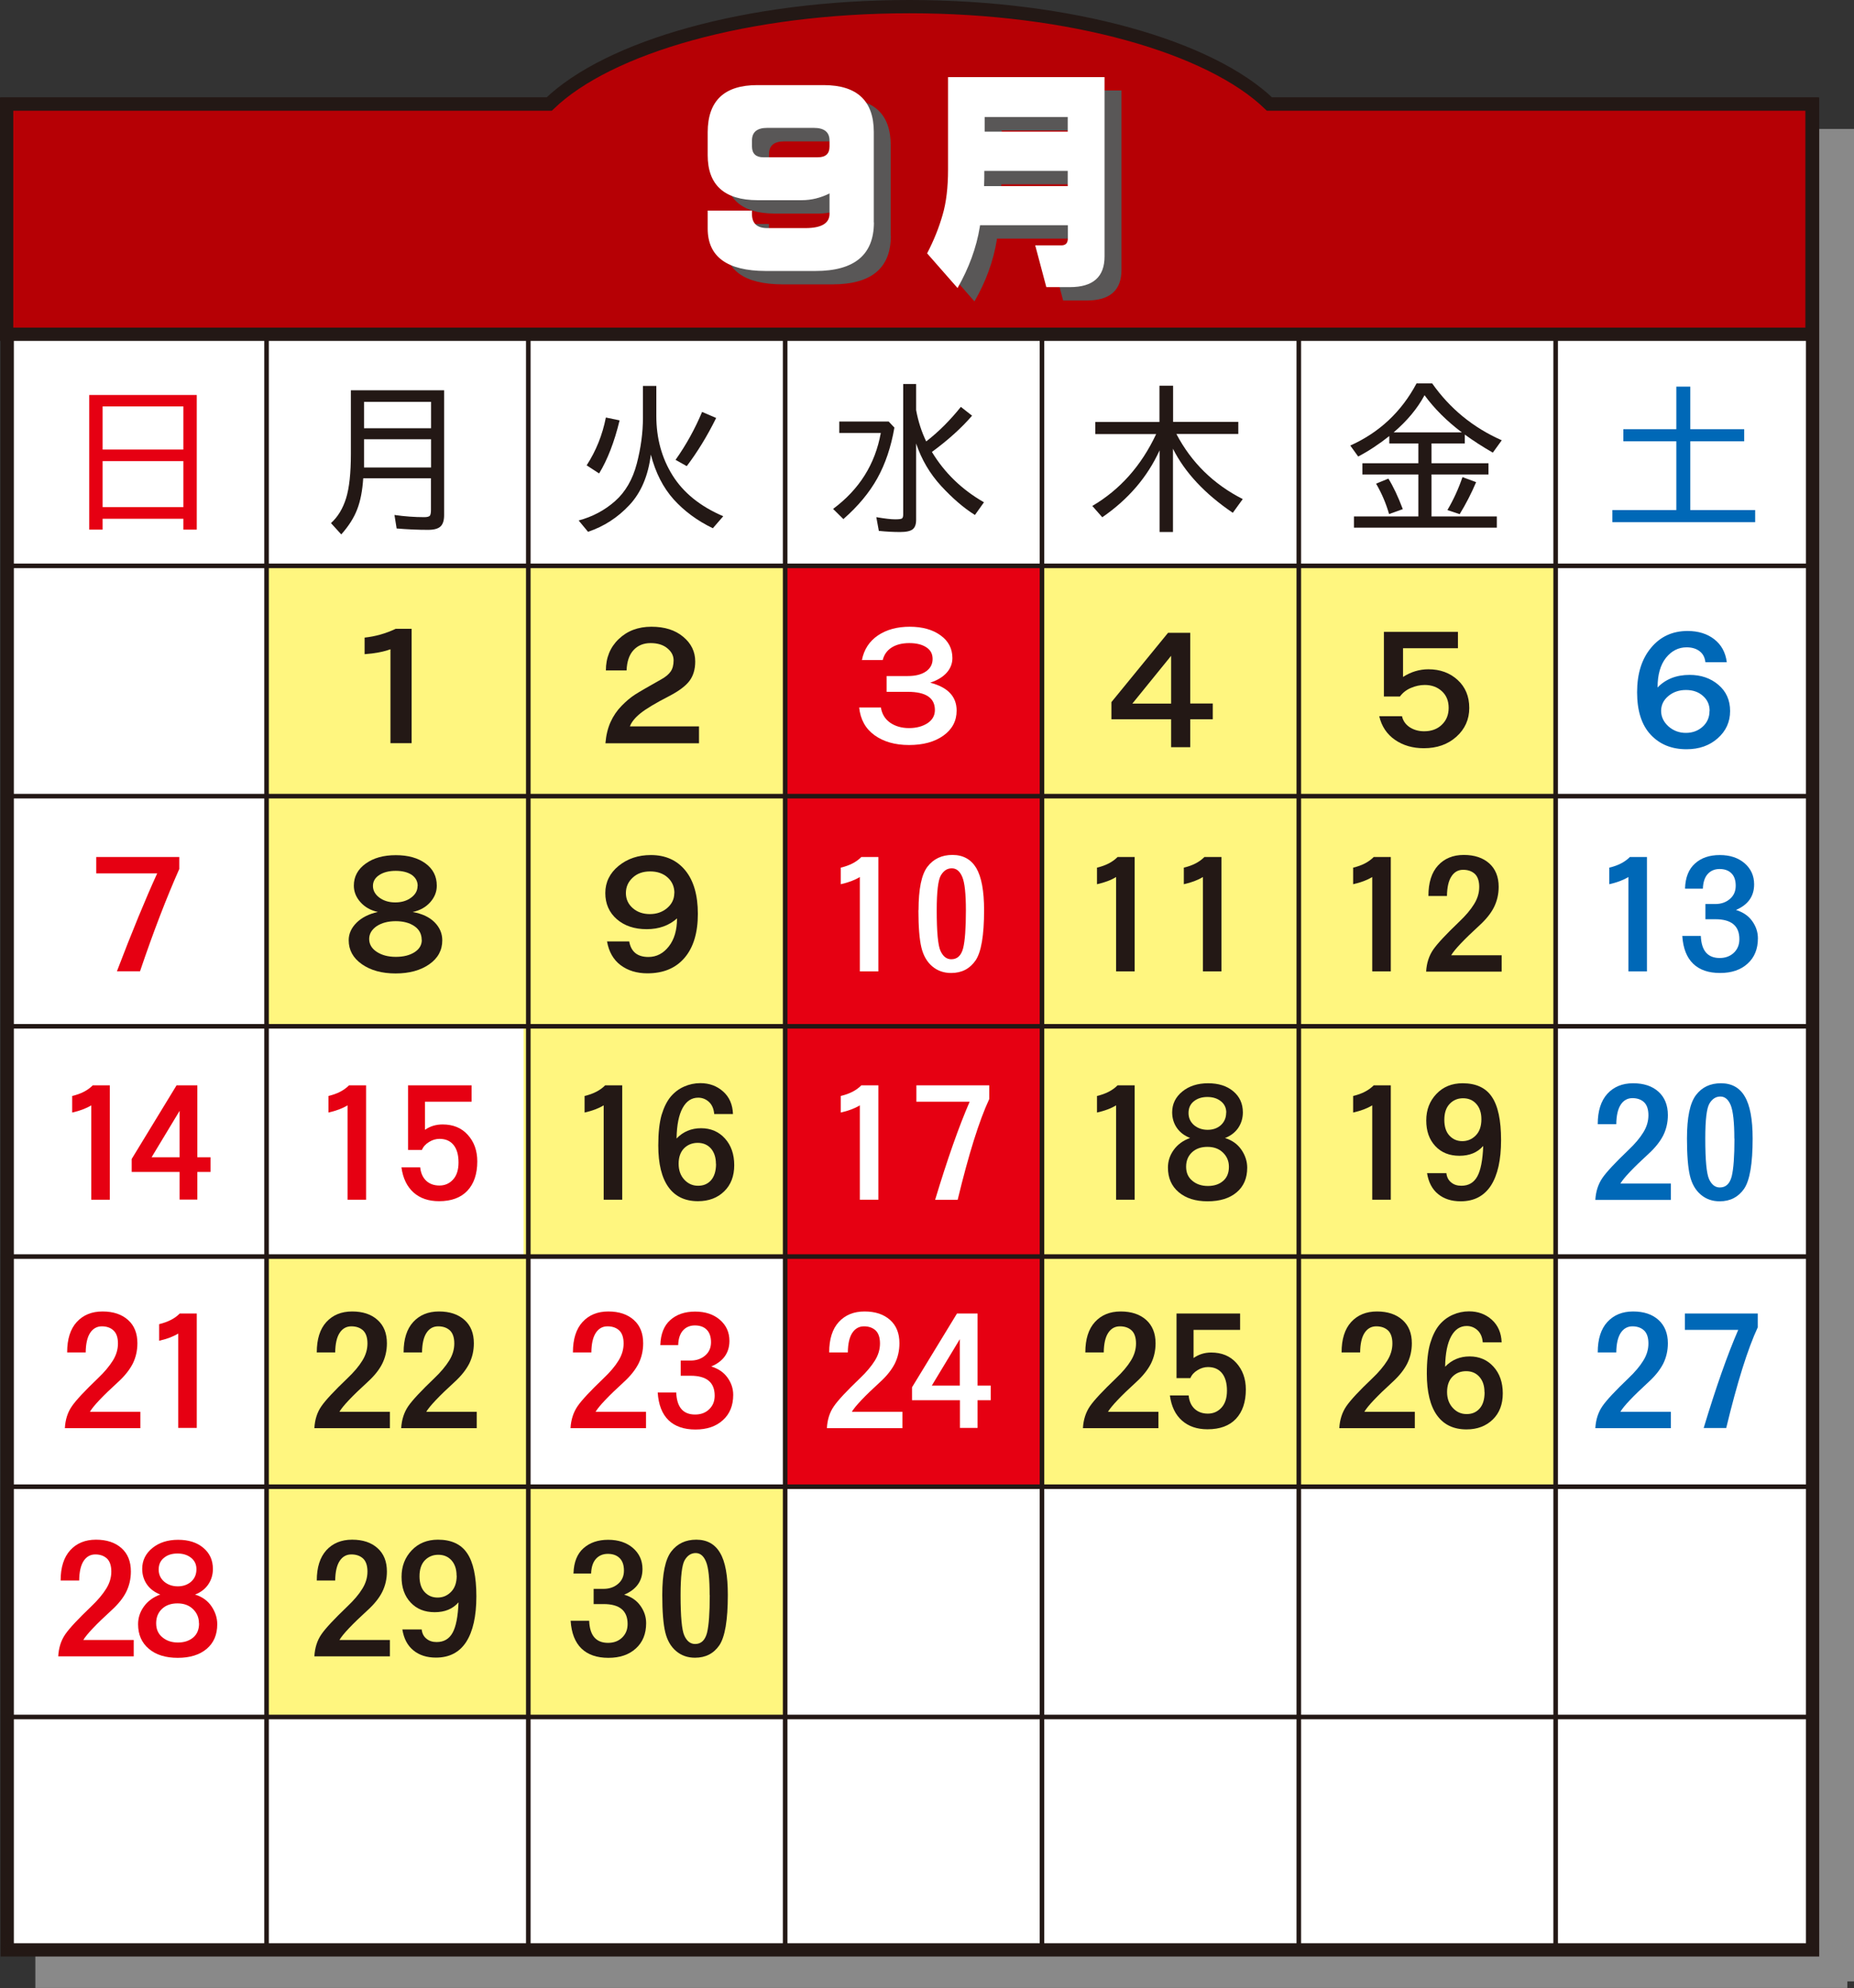 <?xml version="1.0" encoding="UTF-8"?>
<svg id="b" data-name="レイヤー 2" xmlns="http://www.w3.org/2000/svg" viewBox="0 0 162.06 173.8">
  <rect x="0" y="0" width="162.06" height="173.8" fill="#333333" stroke="none"/>
  <defs>
    <style>
      .d {
        stroke-width: .4px;
      }

      .d, .e, .f, .g {
        fill: none;
      }

      .d, .f, .g {
        stroke: #231815;
      }

      .h {
        fill: #fff;
      }

      .i {
        fill: #b60005;
      }

      .j {
        fill: #0068b7;
      }

      .k {
        fill: #595757;
      }

      .l {
        fill: #e60012;
      }

      .e {
        stroke: #898989;
      }

      .e, .g {
        stroke-width: 1.16px;
      }

      .f {
        stroke-width: .36px;
      }

      .m {
        fill: #231815;
      }

      .n {
        fill: #fff67f;
      }

      .o {
        fill: #898989;
      }
    </style>
  </defs>
  <g id="c" data-name="レイヤー 1">
    <g>
      <path class="o" d="M161.48,173.22V11.85h-47.48c-5.18-5-17.33-8.52-31.48-8.52s-26.3,3.51-31.48,8.52H3.62v20.12h.05v141.24h157.81Z"/>
      <path class="e" d="M161.48,173.22V11.85h-47.48c-5.18-5-17.33-8.52-31.48-8.52s-26.3,3.51-31.48,8.52H3.62v20.12h.05v141.24h157.81Z"/>
      <rect class="h" x=".63" y="9.1" width="157.81" height="161.36"/>
      <rect class="g" x=".63" y="9.1" width="157.81" height="161.36"/>
      <line class="f" x1="158.44" y1="29.22" x2=".63" y2="29.22"/>
      <path class="i" d="M110.97,9.1c-5.18-5-17.33-8.52-31.48-8.52s-26.3,3.51-31.49,8.52H.58v20.12h157.81V9.1h-47.42Z"/>
      <path class="g" d="M110.97,9.1c-5.18-5-17.33-8.52-31.48-8.52s-26.3,3.51-31.49,8.52H.58v20.12h157.81V9.1h-47.42Z"/>
      <path class="m" d="M56.2,33.74h1.17v2.62c0,1.95.47,3.68,1.42,5.2.95,1.52,2.42,2.71,4.43,3.57l-.91,1.05c-1.37-.66-2.51-1.51-3.43-2.53-.92-1.03-1.58-2.33-1.99-3.91-.23,1.86-.86,3.33-1.88,4.42-1.02,1.09-2.23,1.87-3.61,2.33l-.82-.99c1.2-.32,2.26-.88,3.17-1.68s1.55-1.9,1.91-3.28c.36-1.38.54-2.73.54-4.03v-2.77ZM52.96,36.5l1.2.25c-.46,1.9-1.06,3.44-1.79,4.64l-1.09-.71c.82-1.26,1.38-2.66,1.68-4.18M61.37,36.01l1.23.53c-.78,1.58-1.64,2.98-2.57,4.21l-.98-.55c.93-1.31,1.7-2.71,2.32-4.19"/>
      <path class="m" d="M73.36,36.85h4.32l.5.53c-.29,1.69-.79,3.17-1.49,4.43-.7,1.26-1.69,2.45-2.97,3.57l-.9-.89c2.29-1.7,3.68-3.91,4.17-6.64h-3.63v-1.01ZM78.96,33.57h1.12v2.28c.18.98.47,1.89.88,2.74,1.1-.85,2.1-1.86,3.03-3.02l.98.77c-.94,1.09-2.11,2.14-3.51,3.17,1.1,1.82,2.61,3.29,4.55,4.4l-.79,1.11c-.98-.61-1.96-1.46-2.95-2.53-.99-1.08-1.72-2.32-2.19-3.72v6.68c0,.39-.1.66-.3.82-.2.16-.57.24-1.11.24s-1.16-.03-1.85-.1l-.22-1.2c.75.13,1.3.19,1.65.19s.55-.03.61-.09c.06-.06.09-.17.09-.34v-11.4Z"/>
      <path class="m" d="M101.37,33.72h1.17v3.16h5.7v1.06h-5.41c1.32,2.51,3.26,4.4,5.8,5.69l-.87,1.2c-2.45-1.66-4.19-3.53-5.23-5.6v7.28h-1.17v-7.14c-1.06,2.33-2.73,4.28-5.01,5.85l-.87-.99c2.42-1.42,4.28-3.51,5.58-6.28h-5.32v-1.06h5.61v-3.16Z"/>
      <path class="m" d="M123.82,33.52h1.37c1.55,2.2,3.57,3.86,6.08,4.97l-.78,1.08c-.89-.51-1.71-1.04-2.45-1.58v.78h-2.91v1.73h4.98v.98h-4.98v3.67h5.71v.98h-12.49v-.98h5.63v-3.67h-4.89v-.98h4.89v-1.73h-2.54v-.65c-.91.72-1.82,1.32-2.72,1.79l-.69-.96c2.54-1.14,4.47-2.95,5.79-5.43M120.29,42.28l1.07-.44c.43.69.85,1.58,1.26,2.67l-1.2.43c-.26-.91-.63-1.79-1.13-2.65M124.52,34.55c-.62,1.16-1.52,2.24-2.7,3.25h5.96c-1.3-.98-2.39-2.06-3.26-3.25M127.84,41.71l1.19.44c-.42.99-.9,1.92-1.44,2.8l-1.07-.36c.53-.9.97-1.86,1.32-2.89"/>
      <polygon class="j" points="146.53 33.8 147.75 33.8 147.75 37.52 152.46 37.52 152.46 38.58 147.75 38.58 147.75 44.59 153.42 44.59 153.42 45.65 140.94 45.65 140.94 44.59 146.53 44.59 146.53 38.58 141.9 38.58 141.9 37.52 146.53 37.52 146.53 33.8"/>
      <path class="k" d="M77.87,20.63c-.01,2.82-1.71,4.23-5.11,4.23h-4.35c-3.38-.01-5.07-1.25-5.07-3.71v-1.57h3.87v.29c0,.83.44,1.24,1.33,1.24h3.4c1.37-.01,2.05-.43,2.05-1.25v-1.78c-.78.39-1.59.59-2.43.59h-3.87c-2.9-.01-4.35-1.33-4.35-3.94v-2.01c.01-2.74,1.45-4.11,4.33-4.11h5.83c2.91.01,4.36,1.38,4.36,4.11v7.9ZM72.98,14.93c.68,0,1.02-.31,1.02-.94v-.52c0-.74-.46-1.11-1.37-1.11h-4.08c-.89,0-1.33.37-1.33,1.11v.52c.01.63.34.94.99.94h4.77Z"/>
      <path class="k" d="M98.03,7.91v15.68c0,1.79-1.01,2.68-3.03,2.68h-2.07l-.97-3.65h2.28c.38,0,.57-.2.57-.6v-1.16h-7.66s-.02.08-.02.13c-.3,1.84-.95,3.62-1.95,5.36l-2.66-3.03c.6-1.15,1.04-2.26,1.35-3.35.32-1.08.47-2.41.47-3.98V7.91h13.69ZM94.82,17.44v-1.33h-7.29c0,.45,0,.89-.02,1.33h7.31ZM94.82,11.41h-7.26v1.28h7.26v-1.28Z"/>
      <path class="h" d="M76.39,19.46c-.01,2.82-1.71,4.23-5.11,4.23h-4.35c-3.38-.01-5.07-1.25-5.07-3.71v-1.57h3.87v.29c0,.83.44,1.24,1.33,1.24h3.4c1.36-.01,2.05-.43,2.05-1.25v-1.78c-.78.39-1.59.59-2.43.59h-3.87c-2.9-.01-4.35-1.33-4.35-3.94v-2.01c.01-2.74,1.45-4.11,4.33-4.11h5.83c2.91.01,4.36,1.38,4.36,4.11v7.9ZM71.49,13.75c.68,0,1.02-.31,1.02-.94v-.52c0-.74-.46-1.11-1.37-1.11h-4.08c-.89,0-1.33.37-1.33,1.11v.52c.01.62.34.94.99.94h4.76Z"/>
      <path class="h" d="M96.55,6.74v15.68c0,1.79-1.01,2.68-3.02,2.68h-2.07l-.97-3.65h2.28c.38,0,.57-.2.57-.6v-1.16h-7.67s-.02.08-.02.13c-.3,1.84-.96,3.62-1.95,5.36l-2.66-3.03c.6-1.15,1.04-2.27,1.35-3.35.32-1.08.48-2.41.48-3.98V6.74h13.69ZM93.33,16.27v-1.33h-7.29c0,.45,0,.9-.02,1.33h7.31ZM93.33,10.23h-7.26v1.28h7.26v-1.28Z"/>
      <path class="l" d="M7.8,34.53h9.4v11.77h-1.17v-.95h-7.06v.95h-1.17v-11.77ZM16.03,35.53h-7.06v3.77h7.06v-3.77ZM16.03,40.31h-7.06v4.02h7.06v-4.02Z"/>
      <path class="m" d="M30.67,34.12h8.15v10.92c0,.45-.1.78-.31.98-.21.2-.57.3-1.09.3-.88,0-1.8-.04-2.75-.12l-.19-1.18c.91.13,1.78.19,2.6.19.25,0,.4-.04.48-.11.07-.07.11-.24.11-.51v-2.78h-5.92c-.07,1.07-.24,1.98-.53,2.72-.28.74-.75,1.47-1.39,2.19l-.9-.99c.6-.54,1.04-1.27,1.32-2.17.28-.9.42-2.19.42-3.87v-5.57ZM37.68,35.13h-5.86v2.31h5.86v-2.31ZM37.68,38.4h-5.86v2.47h5.86v-2.47Z"/>
      <rect class="n" x="23.3" y="49.38" width="112.67" height="80.49"/>
      <rect class="l" x="68.77" y="49.38" width="22.37" height="80.49"/>
      <rect class="h" x="23.37" y="89.55" width="22.4" height="20.14"/>
      <rect class="h" x="46.26" y="109.83" width="22.4" height="20.14"/>
      <rect class="n" x="23.3" y="129.86" width="45.46" height="20.23"/>
      <path class="m" d="M97.68,74.92h1.5v10h-1.62v-8.25c-.45.28-1.01.48-1.67.63v-1.45c.77-.18,1.36-.49,1.79-.92"/>
      <path class="m" d="M105.27,74.92h1.5v10h-1.62v-8.25c-.46.28-1.01.48-1.67.63v-1.45c.77-.18,1.36-.49,1.79-.92"/>
      <path class="m" d="M97.68,94.88h1.5v10h-1.62v-8.25c-.45.28-1.01.48-1.67.63v-1.45c.77-.18,1.36-.49,1.79-.92"/>
      <path class="m" d="M104.02,99.48c-.5-.2-.88-.49-1.15-.88-.27-.39-.41-.85-.41-1.36,0-.73.3-1.34.89-1.82.59-.48,1.34-.72,2.25-.72s1.64.23,2.2.7c.56.47.84,1.08.84,1.85,0,.51-.14.96-.41,1.36-.27.39-.66.69-1.15.88.63.19,1.1.54,1.44,1.03.33.49.5,1.01.5,1.56,0,.92-.31,1.64-.93,2.16-.62.52-1.46.78-2.53.78s-1.91-.27-2.53-.8c-.63-.53-.94-1.25-.94-2.15,0-.56.17-1.08.51-1.55.34-.47.82-.82,1.43-1.04M107.42,102c0-.49-.17-.9-.52-1.24-.35-.34-.8-.5-1.36-.5s-1.01.16-1.35.48c-.34.32-.51.74-.51,1.26s.18.93.55,1.23c.36.3.81.45,1.35.45s.98-.14,1.32-.43c.35-.29.52-.71.52-1.24M107.19,97.27c0-.41-.15-.74-.46-.99-.31-.25-.7-.38-1.19-.38s-.88.13-1.19.38c-.31.25-.46.59-.46,1.02s.16.78.48,1.06c.32.27.72.41,1.19.41s.86-.14,1.16-.41c.3-.28.46-.64.46-1.09"/>
      <path class="m" d="M94.87,118.22c0-1.15.28-2.04.84-2.65.56-.61,1.31-.92,2.25-.92s1.68.25,2.23.74c.54.49.82,1.17.82,2.04,0,.65-.14,1.25-.41,1.79-.28.54-.7,1.07-1.27,1.59-1.36,1.24-2.18,2.11-2.48,2.61h4.41v1.43h-6.6c.04-.74.25-1.38.61-1.91.37-.54,1.13-1.35,2.27-2.44.58-.55,1.02-1.07,1.31-1.55.3-.48.45-.98.45-1.5s-.13-.9-.38-1.14c-.26-.24-.6-.36-1.03-.36s-.77.19-1.02.57c-.25.38-.38.95-.39,1.71h-1.62Z"/>
      <path class="m" d="M102.84,114.83h5.56v1.43h-4.07v2.46c.45-.32.97-.48,1.54-.48.92,0,1.65.3,2.2.91.55.61.83,1.38.83,2.32,0,1.09-.29,1.95-.86,2.56-.57.61-1.4.92-2.49.92-.91,0-1.65-.25-2.23-.76-.58-.51-.93-1.24-1.06-2.2h1.64c.05.5.22.89.52,1.17.3.28.69.42,1.16.42s.87-.17,1.19-.52c.32-.35.48-.85.48-1.49s-.14-1.16-.43-1.52c-.29-.36-.7-.54-1.23-.54-.31,0-.62.09-.91.27-.3.18-.51.41-.63.7h-1.21v-5.67Z"/>
      <path class="m" d="M120.07,74.92h1.5v10h-1.62v-8.25c-.46.28-1.01.48-1.67.63v-1.45c.77-.18,1.36-.49,1.79-.92"/>
      <path class="m" d="M124.86,78.31c0-1.15.28-2.04.84-2.65.56-.61,1.31-.92,2.25-.92s1.68.25,2.23.74c.54.49.82,1.17.82,2.04,0,.65-.14,1.25-.41,1.79-.27.54-.7,1.07-1.27,1.59-1.35,1.24-2.18,2.11-2.47,2.61h4.41v1.43h-6.6c.04-.74.25-1.38.61-1.91.37-.54,1.13-1.35,2.27-2.44.58-.55,1.02-1.07,1.31-1.55.3-.48.45-.98.45-1.5s-.13-.9-.38-1.14c-.26-.24-.6-.36-1.03-.36s-.77.19-1.02.58c-.25.38-.38.95-.39,1.71h-1.62Z"/>
      <path class="m" d="M120.07,94.88h1.5v10h-1.62v-8.25c-.46.28-1.01.48-1.67.63v-1.45c.77-.18,1.36-.49,1.79-.92"/>
      <path class="m" d="M129.63,100.2c-.5.56-1.18.84-2.06.84s-1.58-.28-2.11-.85c-.53-.57-.79-1.31-.79-2.24s.3-1.7.89-2.32c.59-.62,1.35-.93,2.29-.93,1.16,0,2.02.39,2.55,1.18.54.79.81,2.05.81,3.79s-.3,3.06-.89,3.98c-.6.91-1.47,1.37-2.64,1.37-.8,0-1.46-.21-1.97-.63-.52-.42-.84-1.03-.97-1.83h1.69c.04.35.18.62.42.81.24.2.53.29.89.29.63,0,1.09-.27,1.39-.81.3-.54.47-1.42.52-2.65M129.49,97.84c0-.56-.15-1-.44-1.33-.29-.33-.68-.5-1.16-.5s-.87.17-1.18.5c-.31.33-.46.79-.46,1.39s.15,1.06.45,1.38c.3.32.67.48,1.12.48s.84-.16,1.17-.49c.33-.33.5-.8.5-1.43"/>
      <path class="m" d="M117.27,118.22c0-1.15.28-2.04.84-2.65.56-.61,1.31-.92,2.25-.92s1.68.25,2.23.74c.55.49.82,1.17.82,2.04,0,.65-.14,1.25-.41,1.79-.28.54-.7,1.07-1.27,1.59-1.36,1.24-2.18,2.11-2.47,2.61h4.41v1.43h-6.6c.04-.74.25-1.38.61-1.91.37-.54,1.12-1.35,2.27-2.44.58-.55,1.01-1.07,1.31-1.55.3-.48.45-.98.45-1.5s-.13-.9-.38-1.14c-.26-.24-.6-.36-1.03-.36s-.77.19-1.02.57c-.25.38-.38.95-.39,1.71h-1.62Z"/>
      <path class="m" d="M126.32,119.48c.58-.6,1.29-.9,2.14-.9s1.55.3,2.09.9c.54.6.81,1.38.81,2.33s-.29,1.72-.88,2.29c-.59.57-1.35.86-2.29.86-1.13,0-1.99-.41-2.58-1.23-.59-.82-.89-2.04-.89-3.64,0-1.11.1-2,.3-2.67.2-.66.46-1.19.79-1.59.33-.39.72-.69,1.18-.89.45-.2.93-.3,1.42-.3.78,0,1.44.24,1.99.73.54.49.83,1.15.86,1.98h-1.65c-.04-.46-.19-.81-.46-1.06-.26-.24-.58-.37-.94-.37-.58,0-1.03.3-1.36.9-.33.6-.51,1.48-.53,2.64M129.76,121.7c0-.56-.15-1-.44-1.33-.29-.33-.67-.5-1.16-.5s-.88.16-1.2.48c-.31.32-.47.77-.47,1.34s.17,1.03.5,1.39c.33.36.73.54,1.21.54s.85-.16,1.14-.49c.29-.33.43-.8.43-1.42"/>
      <path class="m" d="M34.59,54.97h1.39v10h-1.85v-8.21c-.64.23-1.39.37-2.26.43v-1.45c.95-.1,1.86-.36,2.72-.77"/>
      <path class="m" d="M33.01,79.72c-.63-.14-1.13-.43-1.51-.86-.38-.43-.57-.91-.57-1.44,0-.79.35-1.43,1.03-1.92.69-.5,1.57-.74,2.64-.74s1.93.24,2.59.72c.66.48.99,1.13.99,1.95,0,.53-.19,1.01-.57,1.44-.38.43-.89.72-1.54.86.82.14,1.46.44,1.91.89.45.45.68.98.68,1.58,0,.87-.38,1.57-1.14,2.1-.76.53-1.74.8-2.94.8s-2.18-.27-2.95-.81c-.77-.54-1.15-1.24-1.15-2.1,0-.56.23-1.07.69-1.53.46-.45,1.07-.76,1.84-.93M36.86,82.17c0-.51-.21-.91-.63-1.2-.42-.29-.97-.44-1.64-.44s-1.23.15-1.67.44c-.43.3-.65.67-.65,1.12s.22.83.66,1.12c.44.29.99.44,1.67.44s1.22-.14,1.64-.41c.42-.27.63-.63.63-1.07M36.51,77.45c0-.41-.18-.73-.52-.97-.35-.23-.82-.35-1.4-.35s-1.06.12-1.43.36c-.37.24-.56.56-.56.96s.19.74.56,1.02c.38.28.84.42,1.39.42s1.02-.14,1.39-.42c.38-.28.56-.62.56-1.02"/>
      <path class="l" d="M30.5,94.88h1.5v10h-1.62v-8.25c-.46.28-1.01.48-1.67.63v-1.45c.77-.18,1.36-.49,1.79-.92"/>
      <path class="l" d="M35.66,94.88h5.56v1.43h-4.07v2.46c.45-.32.97-.47,1.54-.47.92,0,1.65.3,2.2.91.55.61.83,1.38.83,2.32,0,1.09-.29,1.95-.86,2.56-.57.61-1.4.92-2.48.92-.91,0-1.66-.25-2.23-.76s-.93-1.24-1.06-2.2h1.64c.05.5.23.89.52,1.17.3.28.69.42,1.16.42s.87-.17,1.19-.52c.32-.35.48-.85.48-1.5s-.14-1.16-.43-1.52c-.29-.36-.7-.54-1.23-.54-.31,0-.62.09-.91.27-.3.18-.51.41-.63.7h-1.21v-5.67Z"/>
      <path class="m" d="M27.69,118.22c0-1.15.28-2.04.84-2.65.56-.61,1.31-.92,2.25-.92s1.68.25,2.22.74c.55.49.82,1.17.82,2.04,0,.65-.14,1.25-.41,1.79-.27.54-.7,1.07-1.27,1.59-1.36,1.24-2.18,2.11-2.47,2.61h4.41v1.43h-6.6c.04-.74.24-1.38.61-1.91.37-.54,1.13-1.35,2.27-2.44.58-.55,1.02-1.07,1.31-1.55.3-.48.45-.98.45-1.5s-.13-.9-.38-1.14c-.26-.24-.6-.36-1.03-.36s-.77.19-1.02.57c-.25.38-.38.95-.39,1.71h-1.62Z"/>
      <path class="m" d="M35.28,118.22c0-1.15.28-2.04.84-2.65.56-.61,1.31-.92,2.25-.92s1.68.25,2.23.74c.55.49.82,1.17.82,2.04,0,.65-.14,1.25-.41,1.79-.28.54-.7,1.07-1.27,1.59-1.36,1.24-2.18,2.11-2.48,2.61h4.41v1.43h-6.6c.04-.74.25-1.38.61-1.91.37-.54,1.13-1.35,2.27-2.44.58-.55,1.01-1.07,1.31-1.55.3-.48.45-.98.45-1.5s-.13-.9-.38-1.14c-.26-.24-.6-.36-1.03-.36s-.77.19-1.02.57c-.25.38-.38.95-.39,1.71h-1.62Z"/>
      <path class="m" d="M27.69,138.17c0-1.15.28-2.03.84-2.65.56-.61,1.31-.92,2.25-.92s1.68.25,2.22.74c.55.49.82,1.17.82,2.04,0,.65-.14,1.25-.41,1.79-.27.54-.7,1.07-1.27,1.59-1.36,1.24-2.18,2.11-2.47,2.61h4.41v1.43h-6.6c.04-.74.24-1.38.61-1.92.37-.54,1.13-1.35,2.27-2.44.58-.55,1.02-1.07,1.31-1.55.3-.48.45-.98.45-1.5s-.13-.9-.38-1.14c-.26-.24-.6-.36-1.03-.36s-.77.19-1.02.57c-.25.38-.38.95-.39,1.71h-1.62Z"/>
      <path class="m" d="M40.06,140.1c-.5.56-1.18.84-2.06.84s-1.58-.28-2.11-.85c-.53-.57-.79-1.31-.79-2.24s.3-1.7.89-2.32c.59-.62,1.36-.93,2.29-.93,1.16,0,2.02.39,2.55,1.18.54.79.81,2.05.81,3.78s-.3,3.06-.89,3.98c-.59.91-1.47,1.37-2.64,1.37-.8,0-1.46-.21-1.97-.63-.52-.42-.84-1.03-.97-1.83h1.69c.04.35.18.62.42.81.24.2.53.29.89.29.63,0,1.09-.27,1.39-.81.3-.54.47-1.42.52-2.65M39.91,137.74c0-.56-.15-1-.44-1.33-.3-.33-.68-.49-1.16-.49s-.87.17-1.18.49c-.31.33-.46.8-.46,1.39s.15,1.06.45,1.38c.3.32.67.48,1.13.48s.84-.16,1.17-.49c.33-.33.5-.8.5-1.42"/>
      <path class="m" d="M52.96,58.62c0-1.11.37-2.03,1.12-2.75.75-.72,1.7-1.08,2.86-1.08s2.08.29,2.78.88c.7.58,1.05,1.3,1.05,2.16,0,.68-.17,1.25-.5,1.69-.33.44-.91.88-1.75,1.32-1.23.63-2.07,1.14-2.54,1.52-.47.38-.78.76-.92,1.14h6.04v1.48h-8.18c.06-.71.21-1.33.45-1.86.24-.53.56-1,.96-1.41.4-.41.79-.74,1.18-.99.39-.25,1.15-.69,2.29-1.33.38-.21.65-.44.82-.68.17-.24.26-.57.26-.98s-.18-.76-.55-1.06c-.36-.3-.85-.45-1.46-.45s-1.11.2-1.49.61c-.38.41-.58,1-.61,1.78h-1.79Z"/>
      <path class="m" d="M59.2,80.27c-.71.64-1.6.96-2.67.96s-1.94-.29-2.61-.87c-.67-.58-1.01-1.35-1.01-2.29s.39-1.74,1.16-2.37c.77-.63,1.71-.95,2.82-.95,1.28,0,2.28.45,3.01,1.34.73.89,1.1,2.16,1.1,3.8s-.38,2.92-1.15,3.83c-.77.91-1.85,1.37-3.26,1.37-.93,0-1.71-.24-2.35-.72-.63-.48-1.02-1.17-1.18-2.07h1.94c.16.91.72,1.36,1.68,1.36.71,0,1.3-.31,1.78-.92.48-.61.72-1.43.72-2.45M58.95,78.07c0-.55-.2-1.01-.59-1.36-.39-.35-.9-.53-1.53-.53s-1.14.18-1.53.55c-.39.36-.59.81-.59,1.34s.2.97.6,1.32c.4.35.9.52,1.5.52s1.1-.18,1.51-.53c.41-.35.62-.79.62-1.3"/>
      <path class="m" d="M52.89,94.88h1.5v10h-1.62v-8.25c-.46.28-1.01.48-1.67.63v-1.45c.77-.18,1.36-.49,1.79-.92"/>
      <path class="m" d="M59.14,99.53c.57-.6,1.29-.9,2.14-.9s1.55.3,2.09.9c.54.6.81,1.38.81,2.33s-.29,1.72-.88,2.29c-.58.57-1.35.86-2.29.86-1.13,0-1.99-.41-2.58-1.23-.59-.82-.89-2.04-.89-3.64,0-1.11.1-2,.29-2.67.2-.66.46-1.19.79-1.59.33-.39.72-.69,1.18-.89.45-.2.93-.3,1.42-.3.78,0,1.44.24,1.99.73.55.49.83,1.15.86,1.97h-1.64c-.04-.46-.19-.81-.46-1.06-.26-.24-.58-.37-.94-.37-.58,0-1.03.3-1.36.9-.33.6-.51,1.48-.53,2.64M62.58,101.74c0-.55-.15-1-.43-1.33-.29-.33-.68-.5-1.16-.5s-.88.16-1.2.48c-.31.32-.47.77-.47,1.34s.16,1.03.49,1.39c.33.36.73.54,1.21.54s.85-.16,1.14-.49c.28-.33.43-.8.43-1.42"/>
      <path class="l" d="M50.08,118.22c0-1.15.28-2.04.84-2.65.56-.61,1.31-.92,2.25-.92s1.68.25,2.23.74c.55.49.82,1.17.82,2.04,0,.65-.14,1.25-.41,1.79-.28.54-.7,1.07-1.27,1.59-1.36,1.24-2.18,2.11-2.48,2.61h4.41v1.43h-6.6c.04-.74.25-1.38.61-1.91.37-.54,1.13-1.35,2.27-2.44.58-.55,1.02-1.07,1.31-1.55.3-.48.45-.98.45-1.5s-.13-.9-.38-1.14c-.26-.24-.6-.36-1.03-.36s-.77.19-1.02.57c-.25.38-.38.95-.39,1.71h-1.62Z"/>
      <path class="l" d="M57.72,117.58c.03-.96.32-1.69.87-2.18.55-.49,1.27-.74,2.17-.74s1.61.24,2.17.72c.55.48.83,1.09.83,1.84,0,1.04-.53,1.79-1.59,2.24.62.19,1.09.51,1.42.97.33.46.5.96.5,1.51,0,.93-.3,1.67-.9,2.21-.6.55-1.4.82-2.4.82s-1.79-.27-2.35-.81c-.56-.54-.88-1.35-.95-2.43h1.62c.05,1.29.6,1.93,1.65,1.93.5,0,.91-.15,1.23-.46.32-.31.48-.7.48-1.19,0-1.16-.7-1.74-2.1-1.74h-.87v-1.33h.87c.51,0,.93-.15,1.27-.44.34-.29.51-.68.51-1.16s-.13-.85-.38-1.1c-.25-.25-.6-.37-1.03-.37s-.78.15-1.04.44c-.26.29-.4.72-.42,1.28h-1.55Z"/>
      <path class="m" d="M50.13,137.53c.03-.96.32-1.69.87-2.18.55-.49,1.27-.74,2.16-.74s1.61.24,2.17.72c.55.48.83,1.09.83,1.84,0,1.04-.53,1.79-1.6,2.24.62.18,1.09.5,1.42.97.33.46.5.96.5,1.52,0,.93-.3,1.67-.9,2.21-.6.55-1.4.82-2.4.82s-1.79-.27-2.35-.81c-.56-.54-.88-1.35-.95-2.43h1.62c.05,1.29.6,1.93,1.65,1.93.5,0,.91-.15,1.23-.46.32-.31.48-.7.48-1.19,0-1.16-.7-1.74-2.1-1.74h-.87v-1.33h.87c.51,0,.93-.15,1.27-.44.34-.29.51-.68.51-1.16s-.13-.85-.38-1.09c-.25-.25-.6-.37-1.03-.37s-.78.15-1.04.44c-.26.29-.4.72-.42,1.28h-1.55Z"/>
      <path class="m" d="M57.89,139.43c0-1.85.26-3.11.79-3.8.52-.68,1.25-1.03,2.18-1.03s1.63.38,2.08,1.15c.46.77.68,1.99.68,3.68,0,2.21-.25,3.67-.74,4.4-.5.73-1.21,1.09-2.13,1.09-.64,0-1.19-.19-1.65-.58-.46-.39-.78-.94-.95-1.65-.17-.71-.26-1.79-.26-3.26M62.03,139.45c0-1.43-.1-2.4-.31-2.91-.21-.52-.51-.77-.91-.77s-.72.21-.96.62c-.24.41-.36,1.43-.36,3.06,0,1.88.11,3.06.33,3.54.22.48.53.73.94.73.53,0,.87-.33,1.04-.97.16-.65.24-1.74.24-3.3"/>
      <path class="h" d="M75.34,57.71c.18-.93.65-1.65,1.4-2.16.76-.51,1.68-.76,2.78-.76s2,.25,2.69.75c.7.5,1.04,1.17,1.04,1.99,0,.48-.17.91-.5,1.28-.33.37-.81.66-1.44.87,1.54.4,2.31,1.21,2.31,2.44,0,.91-.39,1.64-1.16,2.19-.77.55-1.77.82-3,.82s-2.23-.29-3.02-.86c-.79-.57-1.23-1.38-1.34-2.42h1.9c.09.57.36,1.01.81,1.33.45.31,1,.47,1.65.47s1.19-.15,1.62-.43c.43-.29.64-.67.64-1.15,0-1.06-.79-1.59-2.37-1.59h-1.85v-1.38h1.85c.69,0,1.22-.14,1.6-.41.38-.27.57-.63.57-1.08s-.18-.79-.56-1.03c-.37-.24-.86-.36-1.48-.36s-1.13.13-1.53.38c-.41.26-.67.62-.79,1.1h-1.84Z"/>
      <path class="h" d="M75.28,74.92h1.5v10h-1.62v-8.25c-.46.28-1.01.48-1.67.63v-1.45c.77-.18,1.37-.49,1.79-.92"/>
      <path class="h" d="M80.29,79.57c0-1.85.26-3.12.78-3.8.52-.68,1.25-1.03,2.18-1.03s1.63.38,2.09,1.15c.45.77.68,1.99.68,3.68,0,2.21-.25,3.67-.75,4.4-.5.72-1.2,1.09-2.13,1.09-.64,0-1.19-.19-1.65-.58s-.78-.94-.95-1.65c-.17-.71-.26-1.79-.26-3.26M84.43,79.59c0-1.43-.1-2.4-.31-2.91-.21-.51-.51-.77-.92-.77s-.72.21-.96.62c-.24.41-.36,1.43-.36,3.06,0,1.88.11,3.06.33,3.54.22.48.53.73.94.73.53,0,.87-.32,1.04-.97.16-.65.24-1.74.24-3.29"/>
      <path class="h" d="M75.28,94.88h1.5v10h-1.62v-8.25c-.46.28-1.01.48-1.67.63v-1.45c.77-.18,1.37-.49,1.79-.92"/>
      <path class="h" d="M80.09,94.88h6.38v1.2c-.88,1.89-1.8,4.83-2.76,8.81h-1.97c1.08-3.58,2.09-6.44,3.02-8.58h-4.66v-1.43Z"/>
      <path class="h" d="M72.48,118.22c0-1.15.28-2.04.84-2.65.56-.61,1.31-.92,2.25-.92s1.68.25,2.23.74c.55.49.82,1.17.82,2.04,0,.65-.14,1.25-.41,1.79-.28.54-.7,1.07-1.27,1.59-1.36,1.24-2.18,2.11-2.48,2.61h4.42v1.43h-6.6c.04-.74.24-1.38.61-1.91.37-.54,1.13-1.35,2.27-2.44.58-.55,1.01-1.07,1.31-1.55.3-.48.45-.98.45-1.5s-.13-.9-.38-1.14c-.26-.24-.6-.36-1.02-.36s-.77.19-1.02.57c-.25.38-.38.95-.39,1.71h-1.62Z"/>
      <path class="h" d="M83.65,114.83h1.8v6.3h1.15v1.28h-1.15v2.42h-1.54v-2.42h-4.19v-1.13l3.93-6.45ZM83.9,117.07l-2.45,4.06h2.45v-4.06Z"/>
      <path class="j" d="M142.46,74.92h1.5v10h-1.62v-8.25c-.46.28-1.01.48-1.67.63v-1.45c.77-.18,1.36-.49,1.79-.92"/>
      <path class="j" d="M147.29,77.67c.03-.96.32-1.69.87-2.18.55-.5,1.27-.74,2.17-.74s1.61.24,2.17.72c.55.48.83,1.09.83,1.84,0,1.04-.53,1.79-1.59,2.24.62.19,1.09.51,1.42.97.33.46.5.96.5,1.51,0,.93-.3,1.67-.9,2.21-.6.55-1.4.82-2.41.82s-1.79-.27-2.35-.81c-.56-.54-.88-1.35-.95-2.43h1.62c.05,1.29.6,1.93,1.65,1.93.5,0,.91-.15,1.24-.46.32-.31.48-.7.48-1.19,0-1.16-.7-1.74-2.1-1.74h-.87v-1.33h.87c.51,0,.93-.15,1.27-.44.34-.29.51-.68.51-1.16s-.13-.85-.38-1.09c-.25-.25-.6-.37-1.03-.37s-.78.15-1.04.44c-.26.29-.4.72-.42,1.28h-1.54Z"/>
      <path class="j" d="M139.66,98.27c0-1.15.28-2.03.84-2.65.56-.61,1.31-.92,2.25-.92s1.68.25,2.22.74c.54.49.82,1.17.82,2.04,0,.65-.14,1.25-.41,1.79-.28.54-.7,1.07-1.27,1.59-1.35,1.24-2.18,2.11-2.47,2.61h4.41v1.43h-6.6c.04-.74.25-1.38.61-1.91.37-.54,1.13-1.35,2.27-2.44.58-.55,1.02-1.07,1.31-1.55.3-.48.45-.98.45-1.5s-.13-.9-.38-1.14-.6-.36-1.02-.36-.77.19-1.02.57c-.25.38-.38.95-.39,1.71h-1.62Z"/>
      <path class="j" d="M147.46,99.53c0-1.85.26-3.11.79-3.8.52-.69,1.25-1.03,2.18-1.03s1.63.38,2.08,1.15c.46.77.69,1.99.69,3.68,0,2.21-.25,3.67-.75,4.4-.5.72-1.21,1.09-2.13,1.09-.64,0-1.19-.19-1.65-.58-.46-.39-.78-.94-.95-1.65-.17-.71-.26-1.8-.26-3.26M151.6,99.54c0-1.43-.11-2.4-.31-2.91-.21-.51-.51-.77-.91-.77s-.72.21-.96.62c-.24.41-.36,1.43-.36,3.06,0,1.87.11,3.05.33,3.54.22.48.53.73.94.73.53,0,.87-.32,1.04-.97.16-.65.24-1.74.24-3.29"/>
      <path class="j" d="M139.66,118.22c0-1.15.28-2.04.84-2.65.56-.61,1.31-.92,2.25-.92s1.68.25,2.22.74c.54.49.82,1.17.82,2.04,0,.65-.14,1.25-.41,1.79-.28.54-.7,1.07-1.27,1.59-1.35,1.24-2.18,2.11-2.47,2.61h4.41v1.43h-6.6c.04-.74.25-1.38.61-1.91.37-.54,1.13-1.35,2.27-2.44.58-.55,1.02-1.07,1.31-1.55.3-.48.45-.98.45-1.5s-.13-.9-.38-1.14c-.26-.24-.6-.36-1.02-.36s-.77.19-1.02.57c-.25.38-.38.95-.39,1.71h-1.62Z"/>
      <path class="j" d="M147.27,114.83h6.38v1.2c-.88,1.89-1.8,4.83-2.76,8.81h-1.97c1.08-3.58,2.09-6.44,3.02-8.58h-4.66v-1.43Z"/>
      <path class="l" d="M8.41,74.92h7.26v1.05c-1.11,2.5-2.26,5.48-3.43,8.94h-2.02c1.31-3.43,2.48-6.28,3.52-8.56h-5.33v-1.43Z"/>
      <path class="l" d="M8.1,94.88h1.5v10h-1.62v-8.25c-.46.28-1.01.48-1.67.63v-1.45c.77-.18,1.36-.49,1.79-.92"/>
      <path class="l" d="M15.44,94.88h1.81v6.29h1.15v1.28h-1.15v2.42h-1.55v-2.42h-4.19v-1.13l3.93-6.45ZM15.7,97.11l-2.45,4.06h2.45v-4.06Z"/>
      <path class="l" d="M5.87,118.22c0-1.15.28-2.04.84-2.65.56-.61,1.31-.92,2.25-.92s1.68.25,2.23.74c.55.49.82,1.17.82,2.04,0,.65-.14,1.25-.41,1.79-.28.54-.7,1.07-1.27,1.59-1.36,1.24-2.18,2.11-2.47,2.61h4.41v1.43h-6.6c.04-.74.24-1.38.61-1.91.37-.54,1.13-1.35,2.27-2.44.58-.55,1.01-1.07,1.31-1.55.3-.48.45-.98.45-1.5s-.13-.9-.39-1.14c-.25-.24-.6-.36-1.02-.36s-.77.19-1.02.57c-.25.38-.38.95-.39,1.71h-1.62Z"/>
      <path class="l" d="M15.7,114.83h1.5v10h-1.62v-8.25c-.46.28-1.01.48-1.67.63v-1.45c.77-.19,1.37-.49,1.79-.92"/>
      <path class="l" d="M5.3,138.17c0-1.15.28-2.03.84-2.65.56-.61,1.31-.92,2.25-.92s1.68.25,2.23.74c.55.49.82,1.17.82,2.04,0,.65-.14,1.25-.41,1.79-.27.54-.7,1.07-1.27,1.59-1.36,1.24-2.18,2.11-2.48,2.61h4.41v1.43h-6.6c.04-.74.24-1.38.61-1.92.37-.54,1.13-1.35,2.27-2.44.58-.55,1.01-1.07,1.31-1.55.3-.48.45-.98.45-1.5s-.13-.9-.38-1.14c-.26-.24-.6-.36-1.02-.36s-.77.19-1.02.57c-.25.38-.38.95-.39,1.71h-1.62Z"/>
      <path class="l" d="M13.99,139.39c-.49-.2-.88-.49-1.15-.88-.27-.39-.41-.85-.41-1.36,0-.73.3-1.34.89-1.82.59-.48,1.34-.72,2.25-.72s1.64.23,2.2.7c.56.47.84,1.08.84,1.85,0,.51-.14.96-.41,1.36-.27.39-.66.69-1.15.88.63.19,1.11.54,1.44,1.03.33.49.5,1.01.5,1.56,0,.92-.31,1.64-.93,2.16-.62.52-1.46.78-2.52.78s-1.91-.26-2.53-.79c-.63-.53-.94-1.25-.94-2.15,0-.56.17-1.08.51-1.55.34-.47.82-.82,1.42-1.04M17.39,141.91c0-.49-.17-.9-.52-1.24-.35-.34-.8-.5-1.36-.5s-1.01.16-1.35.48c-.34.32-.51.74-.51,1.26s.18.93.55,1.23c.36.3.81.45,1.35.45s.98-.14,1.33-.43c.35-.29.52-.71.52-1.24M17.17,137.18c0-.41-.15-.74-.46-.99-.31-.25-.7-.38-1.19-.38s-.88.12-1.19.38c-.31.25-.46.59-.46,1.02s.16.78.48,1.06c.32.27.72.41,1.19.41s.86-.14,1.17-.41c.31-.28.46-.64.46-1.09"/>
      <path class="m" d="M102.11,55.32h1.93v6.18h1.97v1.38h-1.97v2.44h-1.67v-2.44h-5.22v-1.5l4.96-6.07ZM102.37,57.33l-3.39,4.18h3.39v-4.18Z"/>
      <path class="m" d="M120.97,55.24h6.47v1.43h-4.8v2.51c.7-.45,1.44-.67,2.22-.67,1.02,0,1.87.31,2.55.93.68.62,1.02,1.44,1.02,2.45s-.38,1.85-1.13,2.52c-.75.67-1.69,1-2.84,1-.97,0-1.81-.24-2.52-.73s-1.17-1.18-1.38-2.07h1.99c.09.41.32.73.68.97.36.23.78.35,1.25.35.64,0,1.16-.19,1.55-.57.4-.38.6-.87.6-1.48s-.2-1.09-.59-1.45c-.39-.36-.89-.55-1.5-.55-.41,0-.81.09-1.21.26-.4.17-.72.42-.96.75h-1.4v-5.64Z"/>
      <path class="j" d="M144.9,60.09c.7-.72,1.63-1.09,2.79-1.09,1,0,1.84.29,2.52.87.68.58,1.02,1.34,1.02,2.29s-.36,1.74-1.08,2.38c-.72.64-1.63.96-2.73.96-1.31,0-2.35-.43-3.14-1.28-.79-.85-1.18-2.09-1.18-3.7s.4-2.91,1.22-3.89c.81-.98,1.88-1.47,3.19-1.47.93,0,1.71.24,2.33.72.62.48.99,1.15,1.1,2.01h-1.87c-.05-.43-.22-.75-.52-.97-.29-.22-.67-.33-1.12-.33-.72,0-1.32.31-1.81.92-.48.61-.73,1.47-.73,2.58M149.44,62.15c0-.53-.19-.97-.58-1.31-.39-.35-.88-.52-1.49-.52s-1.12.18-1.54.53c-.42.35-.63.79-.63,1.3s.22.97.64,1.35c.43.38.94.57,1.52.57s1.07-.18,1.47-.54c.4-.36.6-.82.6-1.38"/>
      <line class="d" x1=".79" y1="49.47" x2="158.61" y2="49.47"/>
      <line class="d" x1=".79" y1="69.6" x2="158.61" y2="69.6"/>
      <line class="d" x1=".79" y1="89.72" x2="158.61" y2="89.72"/>
      <line class="d" x1=".79" y1="109.85" x2="158.61" y2="109.85"/>
      <line class="d" x1=".79" y1="129.97" x2="158.61" y2="129.97"/>
      <line class="d" x1=".79" y1="150.1" x2="158.61" y2="150.1"/>
      <line class="d" x1="46.18" y1="29.6" x2="46.18" y2="170.65"/>
      <line class="d" x1="68.63" y1="29.6" x2="68.63" y2="170.65"/>
      <line class="d" x1="91.08" y1="29.6" x2="91.08" y2="170.65"/>
      <line class="d" x1="113.53" y1="29.6" x2="113.53" y2="170.65"/>
      <line class="d" x1="135.98" y1="29.6" x2="135.98" y2="170.65"/>
      <line class="d" x1="23.3" y1="29.6" x2="23.3" y2="170.65"/>
    </g>
  </g>
</svg>
